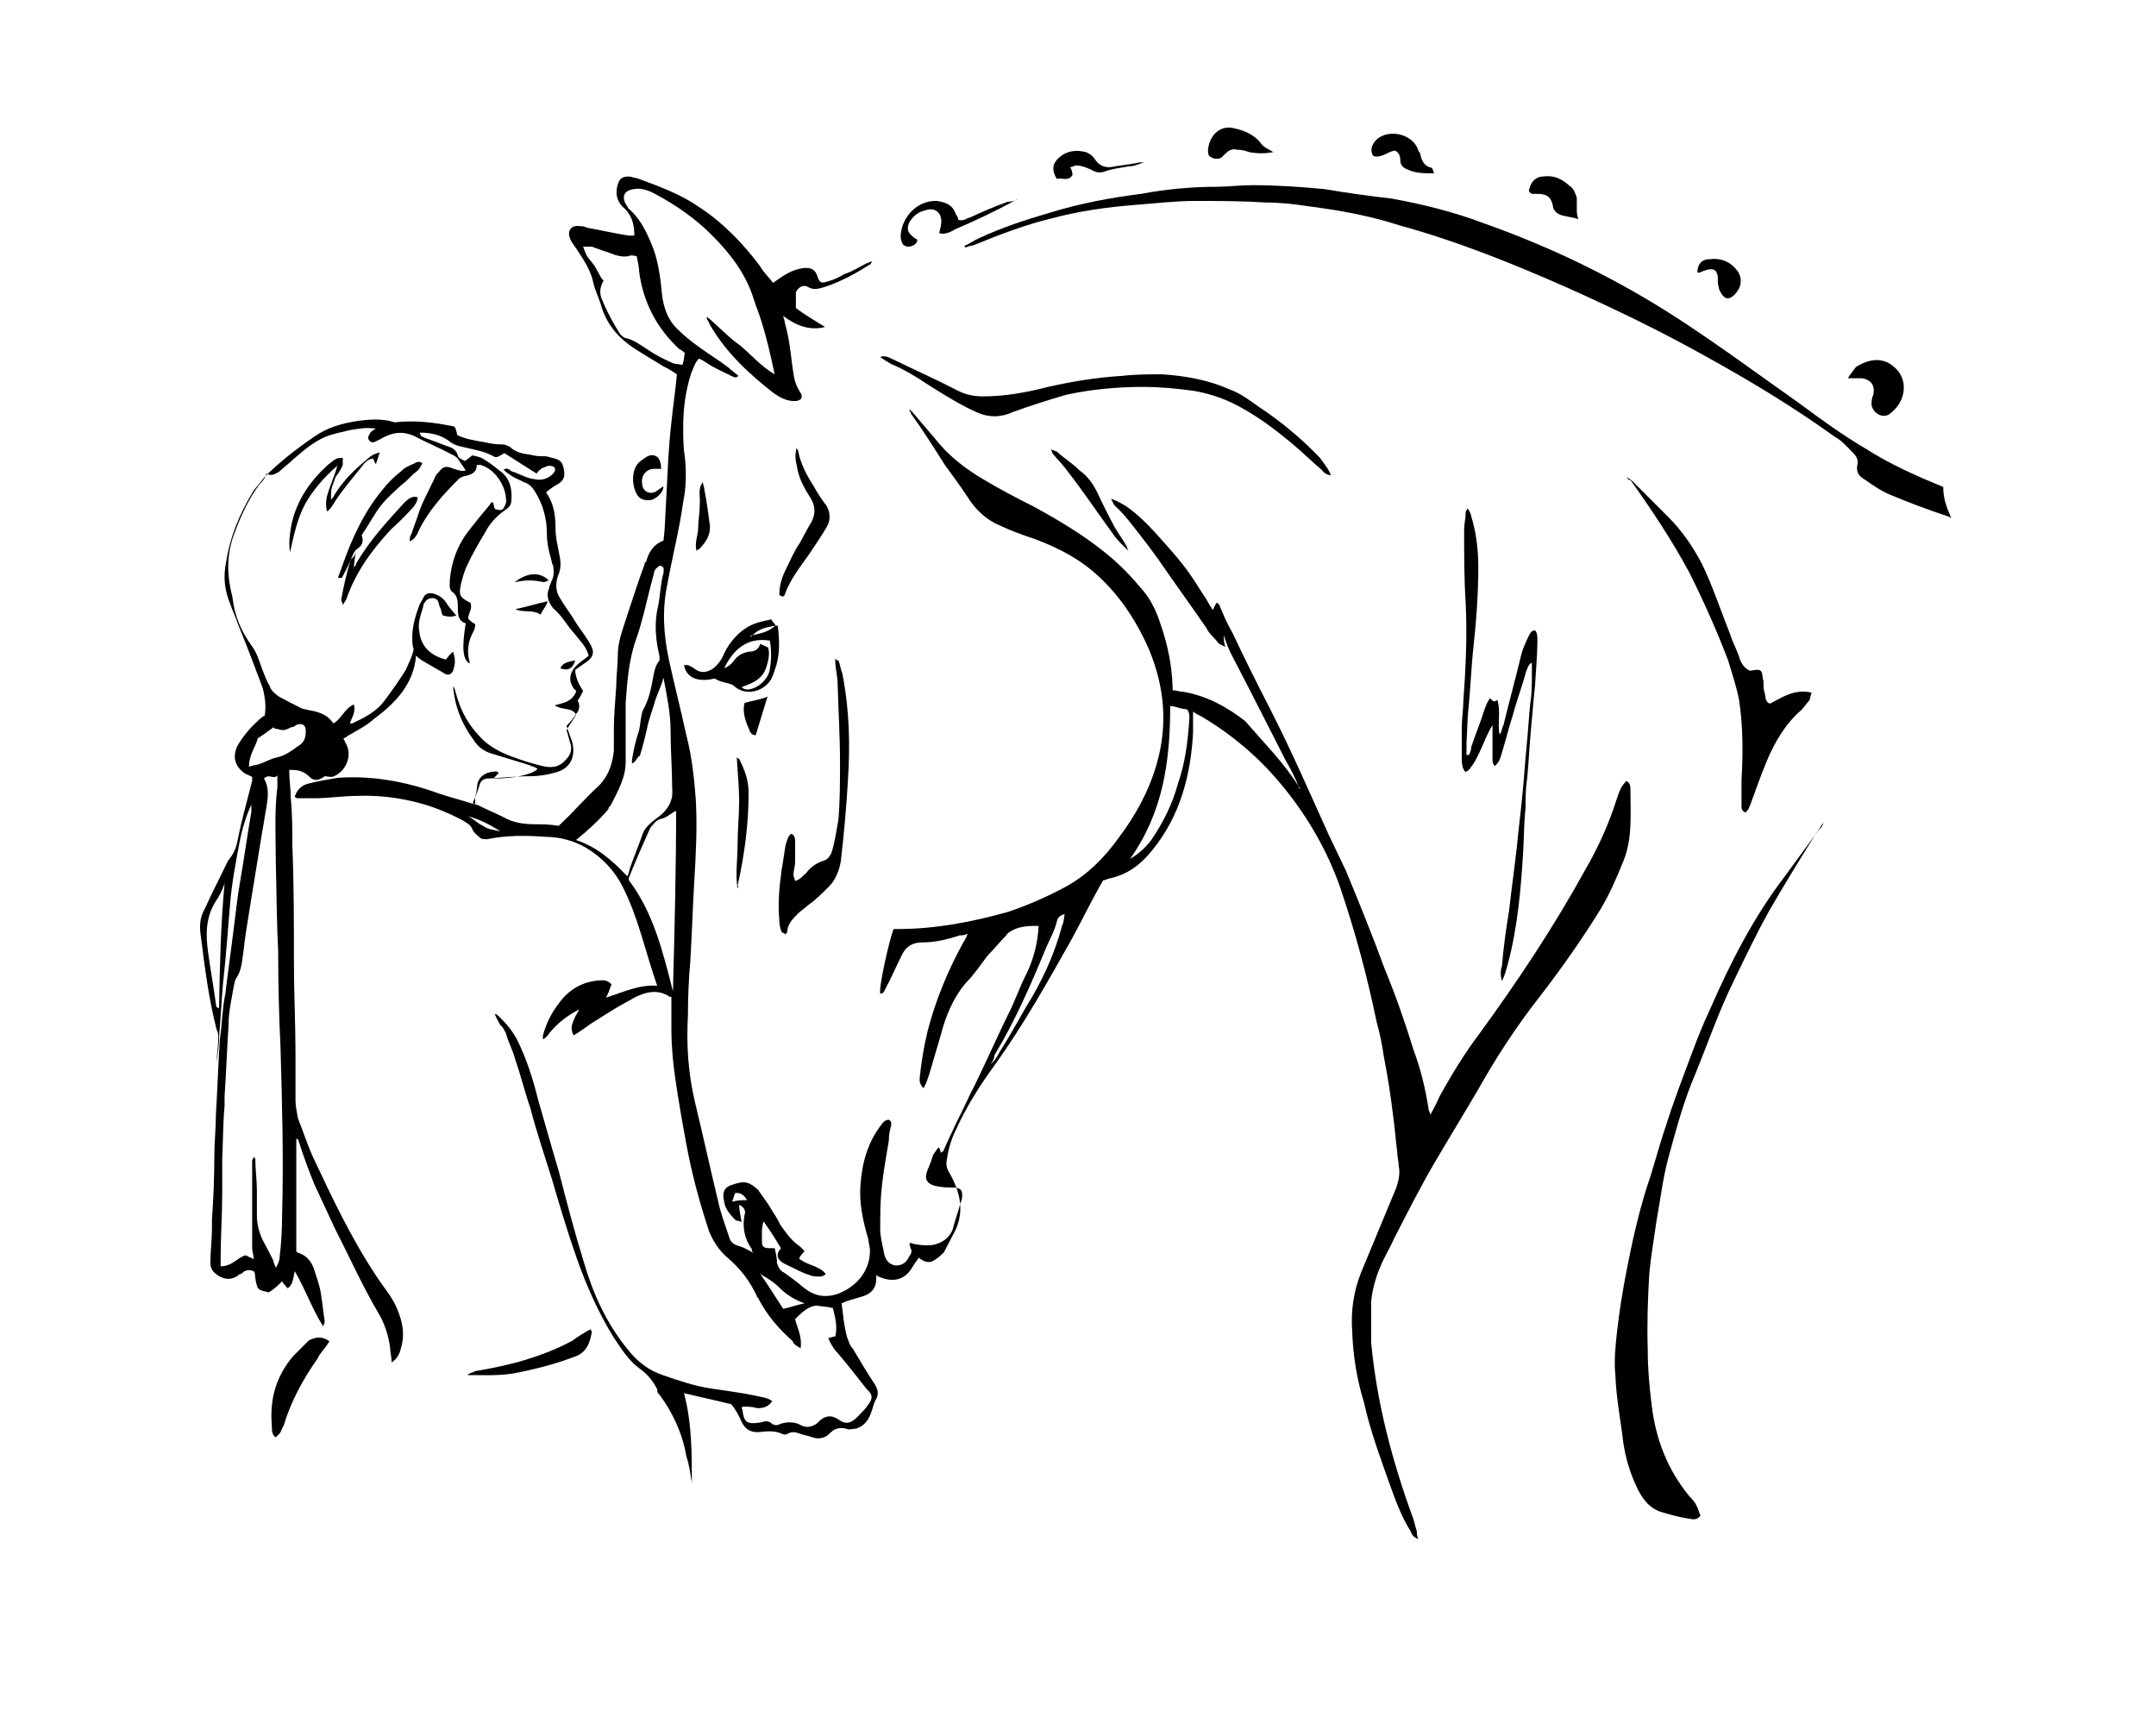 <?xml version="1.0" encoding="utf-8"?>
<!-- Generator: Adobe Illustrator 27.2.0, SVG Export Plug-In . SVG Version: 6.00 Build 0)  -->
<svg version="1.1" id="uuid-28834067-d0ba-4477-90c3-5614f2d3b492"
	 xmlns="http://www.w3.org/2000/svg" xmlns:xlink="http://www.w3.org/1999/xlink" x="0px" y="0px" viewBox="0 0 273.6 220.3"
	 style="enable-background:new 0 0 273.6 220.3;" xml:space="preserve">
<path d="M164.8,99.8c-0.5-1.2-1-2.2-1.7-3.4c-2.2-4.3-4.4-8.7-6.6-12.9c-0.5-0.9-0.9-1.9-1.2-2.9c0,0.5,0,0.9,0.2,1.5
	c-0.3-0.2-0.7-0.3-0.9-0.5c-0.5-0.7-1.2-1.2-1.5-1.9c-2-2.9-4.1-5.8-6.1-8.7c-1-1.4-2-2.7-3.1-4.1c-0.7-0.9-1.5-1.9-2.4-2.7
	c-0.2-0.2-0.2-0.3-0.5-0.9c0.9,0.3,1.5,0.7,2,1c1.4,1,2.6,2.2,3.7,3.4c1.5,1.7,3.1,3.4,4.4,5.3c0.7,1,1.2,1.9,1.9,2.9
	c0.3,0.5,0.5,0.9,0.9,1.5c0.2-0.3,0.3-0.7,0.5-0.9c0.2,0,0.2,0.2,0.3,0.2c0.5,1.2,1,2.4,1.7,3.6c1.5,3.2,3.2,6.6,4.9,9.9
	c2.6,5.1,4.9,10.4,7.3,15.7c0.7,1.5,1.5,3.1,2.2,4.6c1.7,4.1,3.4,8.3,4.9,12.4c1.4,3.4,2.6,6.8,3.7,10.4c0.9,2.4,1.5,4.9,1.9,7.5
	c0,0.2,0.2,0.3,0.2,0.7c0.5-0.9,0.9-1.7,1.2-2.4c1.5-2.7,3.2-5.5,5.1-8c4.8-6.6,9.4-13.5,13.3-20.6c1.7-2.9,3.1-6,4.1-9.2
	c0.3-0.9,0.5-1.5,1.2-2.2c0.5,0.3,0.5,0.7,0.5,1c0,3.1,0.3,6.3-0.9,9.2c-0.9,2.2-1.7,4.1-2.9,6.1c-2.4,3.9-5.1,7.7-7.8,11.2
	c-2.9,3.7-5.5,7.7-7.8,11.8c-1.7,2.9-3.6,6-5.3,8.9c-1.9,3.2-3.6,6.6-5.3,9.9c-0.3,0.7-0.7,1.4-1,2c-1,1.9-1.7,3.9-1.9,6v5.1
	c0.7,7.7,2.7,15.2,5.3,22.3c0.2,0.5,0.3,1.2,0.5,1.7c0,0.3,0,0.7,0.2,1c-0.7-0.2-0.9-0.7-1-1c-1.2-1.9-1.9-3.9-2.7-6.1
	c-1.2-3.4-2.4-6.6-3.2-10.2c-0.9-2.9-1.4-6-1.5-9c-0.2-2.7,0.2-5.3,1.2-7.7c1.5-3.6,2.9-7,4.4-10.6c0.3-0.9,0.5-1.9,0.3-2.7
	c0-0.7-0.2-1.2-0.2-1.9c-0.2-1.5-0.3-3.1-0.5-4.4c-0.3-2.6-0.7-5.1-1.2-7.7c-0.2-1.4-0.5-2.9-0.9-4.3c-1.2-5.8-2.7-11.4-4.6-17
	c-1.7-4.9-4.4-9.5-7.8-13.5c-2.7-3.2-6-6-9.7-8.2c-0.3-0.2-0.7-0.3-1.2-0.7v2.7c-0.3,5.5-1.7,10.6-5.1,14.8
	c-1.5,1.9-3.2,3.2-5.6,3.7c-0.2,0-0.3,0.2-0.7,0.2c-1.4,2.4-2.6,4.9-3.9,7.3c-3.1,5.5-6.1,10.9-9.9,16.2c-1.9,2.6-3.6,5.3-4.9,8.2
	c-0.7,1.4-1,2.7-1.2,4.1c0,0.3,0,0.7,0.3,1.2c1.4,2.4,2,4.8,0.9,7.3c-0.5,1-1,1.9-1.5,2.9c-0.3,0.3-0.7,0.7-1.2,1
	c-0.7,0.5-1.4,0.2-2-0.3c-0.2,0.3-0.5,0.7-0.7,1c-1,1.9-2.6,2.2-4.4,1.4c-0.2,0-0.2-0.2-0.3-0.2v0.5c0,1.2-0.7,1.9-1.7,2.2
	c-0.9,0.3-1.9,0.5-2.7,0.9c0.2,1.5,0.3,2.9,0.7,4.3c0.2,0.5,0.3,1,0.7,1.4c0.9,1.5,1.7,2.9,2.7,4.4c0.5,0.7,0.7,1.4,0.2,2.2
	c-0.2,0.3-0.3,0.9-0.5,1.4c-0.3,1-0.9,1.9-2,2.2c-0.3,0-0.9,0.2-1.2,0c-0.9-0.2-1.5,0-2,0.5c-0.2,0.2-0.3,0.2-0.3,0.3
	c-0.7,0.5-1.4,0.5-2,0.3c-0.5-0.2-1.2-0.3-1.7-0.5c-0.5-0.2-0.9-0.2-1.4,0c-0.2,0.2-0.5,0.2-0.9,0c-0.7-0.3-1.5-0.3-2.4-0.2
	c-1.4,0.2-2.2-0.3-2.7-1.5c-0.3-0.7-0.7-1.4-1.2-2c-2-0.5-3.9-0.9-6-1.4c1,3.7,1,7.7,1,11.4c-0.2-1.2-0.3-2.2-0.7-3.4
	c-0.5-2.9-1.7-5.5-3.4-7.8c-0.2-0.2-0.3-0.3-0.3-0.7c-0.5-1-1.2-1.9-2.2-2.6c-1.4-1-2.4-2.6-3.4-4.1c-1.9-3.1-3.4-6.5-4.6-9.9
	c-1.2-3.4-2.2-6.8-3.2-10.2c-0.9-2.9-1.9-5.8-2.7-8.9c-0.7-2-1.2-4.1-1.9-6.1c-0.3-1.2-0.9-2.2-1.2-3.4c-0.2-0.3-0.3-0.7-0.7-1
	c-0.3-0.5-0.5-0.9-0.7-1.4H63c1,0.9,1.9,1.9,2.6,3.2c1.2,2.4,2,4.9,2.7,7.7c0.9,3.1,1.7,6,2.6,9c1,3.9,2,7.7,3.2,11.6
	c1.2,4.1,2.9,7.8,5.6,11.1c1.2,1.5,2.6,2.6,4.4,3.2c2,0.7,4.1,1.4,6.1,1.7c1.9,0.3,3.7,0.5,5.6,0.9c0.7,0.2,1.5,0.2,2.2,0.7
	c-0.5,0.7-1,0.9-1.9,0.9c-0.7-0.2-1.2-0.2-1.9-0.2c0,0.2-0.2,0.3,0,0.3c0.2,1.7,0.5,2,2.4,1.7c0.5-0.2,1-0.2,1.4,0.2
	c0.3,0.2,0.7,0.2,1,0c0.9-0.3,1.9-0.3,2.7,0.2c0.7,0.3,1.2,0.2,1.9-0.2l0.2-0.2c0.9-0.9,1.7-1,2.7-0.3c1,0.7,1.7,0.3,2.6-0.7
	c0.3-0.3,0.7-0.7,0.9-1c0.7-0.9,0.9-1.4,0-2.2c-1.2-1.5-2.4-3.1-3.7-4.6c-0.5-0.5-0.9-1.2-1.2-1.9c0.3,0,0.5-0.2,0.9-0.2
	c0.3-1.2,0-2.4-0.3-3.6c-0.7-0.2-1.4-0.2-2-0.3c-0.2,0-0.5,0-0.9,0.2c-0.7,0.3-1.4,1-1.9,1.5c0.3,1.2,0.9,2.2,0.7,3.7
	c-0.5-0.3-0.9-0.5-1-0.9c-1.7-1.5-3.2-3.2-4.3-5.3c0-0.2-0.2-0.2-0.2-0.3c-0.9-2-2.2-3.7-3.9-5.1c-1-0.9-1.7-2-2.2-3.2
	c-1.2-3.6-2.2-7.3-2.9-11.1c-0.5-2.7-1-5.5-1.4-8.3c-0.3-2-0.5-4.3-0.5-6.3v-4.1c-0.2,0-0.3,0-0.5-0.2c-1.7-0.9-3.4-0.2-4.9,0.7
	c-1.7,0.9-3.2,1.9-4.8,2.9c-0.7,0.5-1.4,1-2.2,1.5c-0.5-0.9-0.2-1.5,0.2-2.4c0.2-0.3,0.3-0.5,0.5-0.9l0,0c-1.4,0.7-2.7,1.7-3.7,2.9
	c-0.2,0.3-0.5,0.7-0.9,0.9v-0.5c0.5-1.9,1.4-3.4,2.6-4.8c1.4-1.5,3.1-2.2,5.1-2.2c0.3,0,0.7,0.2,1,0.5c-0.2,0.5-0.3,1-0.7,1.7
	c2.2-0.7,4.3-1.7,6.5-1.5c-1.5-4.3-2.4-8.7-4.4-12.6c-1-2-2.6-3.7-4.6-4.9c-1.5-0.9-3.4-1.4-5.1-1.4c-2.6-0.2-5.1-0.2-7.5,0.3
	c-0.3,0-0.7,0-0.9-0.2c-0.3-0.3-0.9-0.7-1-1.2c-0.3-0.5-0.7-0.7-1.2-1c-1.7-0.9-3.6-1.7-5.5-2.2c-2.6-0.7-5.3-1-7.8-0.9
	c-1.9,0-3.7,0.3-5.5,0.3h-2c-0.2,0-0.3,0-0.5-0.2c0.3-0.9,0.9-1.5,1.9-1.7c1.2-0.3,2.4-0.5,3.6-0.7c4.4-0.3,8.7,0.5,12.8,2
	c1.5,0.5,3.1,0.9,4.6,1.4v-1c0.2-0.5,0.2-1.2,0.3-1.7c0.3-1,1.2-1.5,2.4-1.5c0.2,0,0.2,0.2,0.3,0.2c-0.2,0.2-0.5,0.5-0.7,0.7
	c2.6,0,4.9-0.5,5.6-1.2c-0.2-0.3-0.7-0.3-1-0.5c-1.7-0.5-3.2-1-4.9-1.5c-1-0.3-1.7-0.9-2.2-1.7c-1.5-2-2.4-4.3-2.6-6.8
	c0.2,0.2,0.2,0.3,0.3,0.7c0.7,2.6,1.7,4.3,3.4,6c1,1,2.4,1.7,3.7,2.2c1.4,0.5,2.6,0.9,3.9,1.2c1.2,0.3,2.2,0.2,3.1-0.9
	c0.5-0.5,0.7-1.2,0.5-1.9c-0.2-0.5-0.3-1.2-0.5-1.7c0.3-0.7,0.9-1.4,1.2-2c-0.5-1-1.7-0.5-2.7-1.2c1.2-0.3,2.2-0.5,2.7-1.7
	c0-0.2,0-0.2-0.2-0.3c-0.9-1.2-0.7-2.4,0.9-3.6c0.3-0.2,0.7-0.5,0.9-0.7c-0.3-1.2-1.2-2-1.9-2.9c-0.9-1-1.5-2.2-2.6-3.1
	c-0.7-0.9-0.9-1.7-0.5-2.6c0-0.3,0.2-0.5,0.3-0.9c0.3-0.5,0.3-1.2,0.2-1.9c-0.2-0.3-0.2-0.7-0.3-1c-0.3-1-0.5-2-0.5-3.1
	c0-1.9-0.5-3.7-1.5-5.3c-0.3-0.5-0.7-1-1.4-1.2c-0.5-0.3-1.2-0.5-1.7-0.9c-0.3-0.2-0.5-0.3-0.9-0.7c0.5-0.3,0.7,0,1,0.2
	c1,0.3,1.9,0.9,2.9,1c0.9,0.2,1.7,0,2.4-0.7c0.2-0.2,0.3-0.5,0.2-0.7c0-0.2-0.5-0.3-0.7-0.3c-0.3,0-0.5,0.2-0.9,0.3
	c-0.2,0.2-0.5,0.3-0.7,0.7c-1.4-0.9-2.7-1.7-4.1-2.6c-0.3,0.2-0.5,0.3-0.9,0.5h-0.3c-1.2-0.7-2.4-0.9-3.7-1.2
	c-0.9-0.2-1.5-0.3-2.2-0.9c-1-0.7-2.2-1-3.6-1c0,0.5,0.3,0.5,0.7,0.7c0.9,0.3,1.9,0.7,2.7,1c0.7,0.2,1.2,0.5,1.4,1.2
	c0,0.3,0.5,0.5,0.9,0.7c0.3-0.2,0.7-0.5,0.9-0.7c0.3,0,0.9,0.2,1.2,0.3c0.9,0.5,1.5,1,2.4,1.7c1.2,0.9,1.5,2.2,1.4,3.6
	c0,0.7-0.3,1-0.9,1.4c-1,0.7-1.9,1.7-2.4,2.7c-0.9,1.5-1.7,2.9-2.4,4.4c-0.3,0.7-0.5,1.4-0.7,2.2c-0.3,1.4-0.2,1.7,1.2,2.4
	c0.3,0.7-0.3,1.4-0.3,2c0.2,0.2,0.5,0.5,0.9,0.7c0,0.2,0,0.5-0.2,0.9c-0.7,1.2-0.9,2.6-0.5,3.9v0.2c-0.9-0.5-1-2-0.5-5.1
	c-1-0.3-1-1.2-1-2c0-0.7,0-1.5-0.7-2c-0.5-0.3-0.3-1.2-0.3-1.7c0.2-2,0.9-4.1,2.2-5.8c0.9-1.2,1.9-2.4,2.9-3.6
	c0-0.2,0.2-0.2,0.3-0.3c0.2,0.3,0.2,0.7,0.3,0.9c0.7,0.2,1,0.2,1.2-0.3c0.2-0.3,0.3-0.7,0.2-1c0-1.4-1.2-3.7-3.2-4.3h-0.5
	c0,1-0.7,1.2-1.4,1.4c-0.3,0-0.9,0.3-1,0.5c-1.9,1.9-3.7,3.9-4.9,6.3c-0.2,0.5-0.5,1.2-1.2,1.5c0-0.3,0-0.7,0.2-0.9
	c0.3-1,0.7-1.9,1-2.9c0.5-1.4,1.2-2.6,1.7-3.7c0.2-0.3,0.3-0.9,0.7-1.2c0.7-0.9,1-0.9,2-0.5c1,0.3,1,0.3,1.5,0.2
	c-0.3-0.5-0.7-1-1-1.5c-0.2-0.2-0.3-0.3-0.7-0.5c-1.7-0.9-3.2-1.5-4.9-2.4c-1.2-0.5-2.2-0.5-3.4,0c-0.5,0.2-0.9,0.5-1.4,0.7
	c-0.3,0.2-0.7,0.2-0.9-0.2c-0.2-0.3,0-0.5,0.2-0.9c0.2-0.2,0.3-0.3,0.7-0.5c-1.2-0.2-2.2,0-3.4,0.2c-0.7,0.2-1.4,0.3-2,0.5
	c-2,0.5-3.6,1.9-5.1,3.2c-0.5,0.5-1.2,1-1.7,1.5c-0.5,0.3-1,0.7-1.7,0.3c-0.2,0.7-0.5,1-0.9,1.4c-1.4,1.9-2.4,4.1-3.2,6.3
	c-1,2.7-0.9,5.3-0.2,8c0.3,2.6,1.2,4.4,2.4,6.1c0.7,0.9,1,2,1.4,3.1c0.3,0.7,0.5,1.4,0.9,2c0.2,0.7,0.7,1,1.2,1.4
	c0.9,0.5,1.9,1,2.7,1.4c0.3,0.2,0.7,0.2,1,0.3c1.2,0.2,2.4,0.5,3.2,1.7c1-0.5,1.4-1.9,2.6-2.4c0.3,1-0.3,1.7-0.5,2.4h0.3
	c1.5-0.7,3.1-1.5,4.1-2.9c0.9-1.2,1.9-2.6,2.7-3.9c0.3-0.7,0.7-1.5,0.9-2.2c0-0.2,0.2-0.3,0-0.7c-0.3-2,0.2-3.7,0.9-5.5
	c0.2-0.3,0.3-0.5,0.5-0.9c0.3-0.5,0.9-0.5,1.4-0.3c0.7,0.2,1.2,0.7,1.5,1.2c0.3,0.5,0.7,0.9,1.2,1.5c-0.5,0.2-1,0.2-1.7,0
	c-0.2-0.3-0.2-0.7-0.3-0.9c-0.2-0.3-0.2-0.7-0.3-0.9c-0.3-0.5-0.9-0.5-1.4-0.2c-0.2,0.2-0.5,0.5-0.5,0.9c-0.3,1-0.7,2-0.5,3.1
	c0.2,1.9,1.4,3.1,3.4,3.6c0.2-0.3,0.5-0.7,0.9-1c0.3,0.9,0.3,1.5,0,2.4c-0.2,0.5-0.7,0.7-1.2,0.3c-0.9-0.5-1.7-1-2.6-1.5
	c-0.3-0.2-0.5-0.3-0.9-0.7c-0.3,3.6-2.6,6-5.3,8c-1,0.9-2.2,1.5-3.4,2.2c-0.2,0.2-0.3,0.2-0.5,0.3c0,0.2,0.2,0.3,0.2,0.5
	c1,1.5,0.2,3.6-1.4,4.3c-0.3,0.2-0.9,0-1.2,0c-0.2,0.2-0.3,0.2-0.5,0.3c-0.5,0.3-1,0.2-1.4-0.2c-0.9-0.9-1.7-0.9-2.6-0.9
	c0,1.2,0.2,2.4,0.2,3.6c0.2,2,0.2,4.1,0.2,6c0.2,4.9,0.2,9.9,0.2,14.8c0,3.9,0.2,7.8,0.2,11.8v5.8c0,0.7,0.2,1.5,0.3,2.2
	c0.7,1.7,1.2,3.4,2,5.1c2.4,5.1,4.8,10.2,8,15c0.9,1.4,2,2.6,2.6,4.1c0.7,1.7,1,3.2,0.5,4.9c-0.2,0.9-0.5,1.4-1.2,1.9
	c0-0.7-0.2-1.4-0.2-1.9c-0.2-1.5-0.7-3.1-1.5-4.4c-2-3.4-3.7-7.2-5.5-10.7c-0.9-1.9-1.7-3.7-2.6-5.6c-0.7-1.7-1.4-3.6-2-5.5
	c0-0.2-0.2-0.3-0.3-0.3v14.3c0,0,0.2,0.2,0.3,0.2c0.9,0.3,1.5,0.9,1.9,1.9c0.3,1,0.7,2,0.9,3.1c0.2,1.2,0.3,2.4,0.5,3.6
	c0,0.2,0,0.3-0.2,0.7c-1.4-2.2-2.2-4.6-3.6-7c-0.2,0.9-0.2,1.7-0.9,2.2c-0.2-0.3-0.5-0.5-0.7-0.9c-0.5,0.5-1,1-1.7,1.4
	c-0.7-0.2-1.4-0.2-1.5-0.9c-0.2-0.5-0.2-1.2-0.3-1.7c-0.5-0.3-0.9-0.3-1.4,0c-0.2,0.2-0.3,0.3-0.5,0.3c-1,0.9-2.2,0.7-3.2-0.2
	c-0.3-0.3-0.5-0.7-0.5-1.2c0-1.5,0.2-3.1,0.2-4.4v-1.2c0.2-2.7,0.3-5.5,0.3-8c0-1.7,0.2-3.6,0.2-5.3c0.2-3.2,0.3-6.5,0.5-9.5
	c0.3-2,0.3-3.9,0.7-5.8c0.3-2.6,0.7-5.3,1-7.8c0.3-2.2,0.5-4.4,0.9-6.6c0.5-2.9,0.9-5.8,1.4-8.7v-0.9c-0.7,1.5-1.2,3.2-1.5,4.8
	c-0.5,2.6-1,5.3-1.2,7.8c-0.3,3.4-0.5,6.6-0.9,10.1c-0.2,2.2-0.3,4.6-0.5,6.8c0,1.2-0.2,2.2-0.3,3.2c0-1,0.2-2,0.2-3.1
	c0-0.3,0-0.7-0.2-1c-1-3.9-1.5-7.8-2-11.8c-0.2-1.2-0.2-2.4,0.5-3.6c0.9-2,1.9-3.9,2.9-6c0.7-0.9,1-1.5,1.2-2.4
	c0.5-2.6,1.2-5.1,1.9-7.8v-0.5c-0.3-0.2-0.7-0.3-1-0.5c-1.2-0.9-1.5-2-0.9-3.4c0.7-1.2,1.5-2.2,2.6-3.2c0.2-0.2,0.5-0.5,0.9-0.7
	c0.2-1.2,0-2.6-0.3-3.6c-1-2.7-2-5.3-3.1-8c-0.3-0.9-0.7-1.7-1-2.6c-0.7-1.7-0.9-3.4-0.5-5.3c0.5-3.2,1.7-6.1,3.4-8.9
	c0.3-0.5,1-1.2,1.5-1.9c1.9-1.9,4.1-3.6,6.3-5.1c1.7-1.2,3.6-1.7,5.6-2c1.5-0.2,3.1-0.3,4.6,0.2H50c2.6-0.3,5.1,0,7.5,0.5
	c0.2,0,0.2,0.2,0.3,0.2c0,0.2,0.2,0.5,0.2,0.9c1,0.5,2.2,0.7,3.4,0.9c0.9,0.2,1.5,0.3,2.4,0.3c0.3,0,0.7,0.2,0.9,0.3
	c0.7,0.7,1.7,0.9,2.6,1c0.7,0.2,1.2,0.2,1.9,0.2c0.3,0,0.7,0.2,0.9,0.2c0.7,0.2,1.2,0.3,1.4,1.2c0.2,0.9,0.2,1.5-0.5,2
	c-0.5,0.3-1.2,0.7-1.7,1.2c1,1.4,1.2,2.9,1.2,4.6c0,1.2,0.3,2.2,0.5,3.4c0.2,0.9,0.2,1.7-0.2,2.6c-0.3,0.9-0.3,1.9,0.2,2.7
	c0.7,1.2,1.5,2.2,2.2,3.4c0.5,0.7,1,1.4,1.5,2.2c0.9,1.4,0.7,2-0.7,2.9c-0.3,0.2-0.7,0.5-1,0.7c0,1,0.5,1.9,1,2.7
	c-0.2,0.3-0.3,0.7-0.7,1.2c0.3,0.5,0.3,1.2-0.2,1.7c-0.3,0.5-0.7,1-1.2,1.5c0.2,0.7,0.5,1.4,0.7,2c0.5,1.9-0.2,3.4-2,3.9
	c-1,0.3-2.2,0.5-3.2,0.5c-1.9,0-3.6,0.2-5.5,0.3c-0.5,0-0.9,0.3-1,0.7c-0.3,0.9-0.5,1.5-0.9,2.4c0.2,0.2,0.5,0.2,0.7,0.3
	c1,0.5,2.2,1,3.2,1.5c1.2,0.7,2.6,0.9,3.9,0.9c1,0,1.9,0,3.1,0.2c0.7-0.7,1.5-1.4,2.2-2.2c1-1,1.9-2,2.9-2.9
	c1.2-1.2,1.7-2.7,1.9-4.4v-2.9c0-1.7,0.2-3.6,0.3-5.3c0-1.4,0.2-2.6,0.2-3.9c0-1.2,0.3-2.4,0.7-3.6c0.9-2.7,1.7-5.3,2.7-8
	c0-0.2,0-0.2,0.2-0.3c0.3-1.2,0.9-2.2,2.2-2.7c0.2-1.5,0.2-2.9,0.3-4.4c0.2-3.6,0.3-7.2,0.7-10.6c0.2-2,0.5-3.9,0.7-6.1
	c-0.5-0.3-1-0.7-1.7-1c-1.4-0.9-2.9-1.7-4.3-2.7c-1.9-1.4-3.1-3.1-3.7-5.3c-0.3-0.9-0.7-1.7-0.9-2.6c-0.3-1.5-1.2-2.9-2-4.1
	c-0.3-0.5-0.7-0.9-0.9-1.4c-0.5-1,0-1.9,1.2-1.7c0.3,0,0.5,0,0.9,0.2c1.7,0.3,3.4,0.7,5.3,1h0.7c0-1.2-0.2-2.4-1.2-3.4
	c-0.9-0.7-1.2-1.7-1-2.7c0.2-1,0.5-1.4,1.5-1.4c0.3,0,0.7,0.2,1,0.2c2.7,1,5.5,2,7.8,3.6c3.1,2,5.6,4.6,7.8,7.5
	c0.5,0.9,1.2,1.5,1.7,2.2c0.7-0.5,1.4-1,2.2-1.4c0.7-0.3,1.4-0.5,2-0.5c0.7,0,1.2,0.3,1.4,1c0.3,0.9,0.5,1,1.4,0.7
	c0.7-0.2,1.4-0.5,2-0.9c1-0.3,1.9-0.9,2.9-1.4c0.2,0,0.3-0.2,0.7-0.2c-0.2,0.2-0.2,0.3-0.2,0.3c-1.9,1.2-3.7,2.2-5.8,2.9
	c-0.7,0.2-1.4,0.5-2.2,0c-0.5-0.3-1.2,0-1.5,0.7c0,1,0,1.5,0,2c1.2,0.9,2.6,1.7,3.7,2.4c-2,0.5-3.7-0.2-5.3-1.4
	c0,0.3,0.2,0.5,0.2,0.9c0.5,1.7,0.7,3.4,0.9,5.1c0.2,1.2,0.2,2.4,1,3.6c0.5,0.7,0.2,1.2-0.7,1.2c-1,0-1.9-0.5-2.6-1
	c-3.1-2.4-6-5.1-8-8.5c-0.2-0.3-0.3-0.7-0.5-0.9v-0.3c1.5,1.2,2.7,2.6,4.3,3.7c1.4,1.2,2.6,2.6,4.3,3.6c-0.5-2.4-1-4.6-1.7-6.8
	c-0.3-1-0.7-1.9-1-2.9c-1-3.1-2.9-5.6-5.3-8c-2-2-4.4-3.7-7-5.1c-0.9-0.5-1.9-0.9-2.9-0.7c-1.2,0.2-1.5,0.9-1,1.9
	c0.2,0.2,0.2,0.3,0.3,0.5c1.4,1.2,2.2,2.7,2.9,4.4c0.9,2,1.2,4.3,1.4,6.5c0.2,1.7,0.7,3.2,1.9,4.4c0.9,0.9,1.9,1.7,2.9,2.4
	c1.2,0.9,2.6,1.7,3.7,2.6c0.3,0.3,0.9,0.7,1.2,1c-0.3,0.3-0.5,0.2-0.9,0c-1-0.5-2.2-1-3.2-1.7c-0.3-0.2-0.5-0.3-0.9-0.5
	c-0.5,0.5-0.7,1.2-1,1.9c-0.7,2.2-1,4.4-1,6.8c0,1.2,0,2.6,0.2,3.7c0.2,1.9,0.2,3.9-0.2,5.8c-0.5,3.6-1.4,7-2,10.4
	c-0.7,3.2-0.5,6.5,0.2,9.7c0.7,3.2,1.5,6.3,2.2,9.5c0.7,2.7,1,5.5,1.2,8.2c0.2,3.6,0,7-0.2,10.4s-0.3,6.8-0.5,10.1
	c-0.2,2.2-0.3,4.6-0.3,6.8c-0.2,3.7,0,7.3,0.9,11.1c1,4.1,1.9,8.3,2.9,12.4c0.3,1.5,0.9,3.1,1.4,4.6c0.2,0.7,0.5,1,1.2,1.2
	c0.7,0.2,1.2,0.5,1.9,0.9c-0.2-0.2-0.2-0.3-0.2-0.5c-1-1.4-1.2-2.9-0.9-4.4c0.2-0.5-0.2-1-0.7-1.2c0,0.7,0.2,1.4,0.3,2.2
	c-0.3-0.2-0.5-0.2-0.7-0.2c-0.7-0.7-1.4-1.5-1.5-2.4c-0.3-1.2,0-1.9,1.2-2.2c1.4-0.5,2-0.3,3.1,0.7c0.5,0.7,1,1.4,1.4,2
	c0.5,0.9,1,1.5,1.4,2.4c0.7,1,1.4,2,2.4,2.7c0.3,0.2,0.5,0.5,0.7,0.7c-0.3,0.3-0.5,0.5-0.7,0.9c1,0.9,2.6,0.9,3.4,2
	c-0.3,0.2-0.5,0.3-0.7,0.3c-0.5,0-1,0-1.4-0.2c-1-0.3-2-0.9-3.1-1.4c-1-0.5-1.2-1.2-0.5-2c-0.7-1.2-1.5-2.4-2.2-3.4
	c-0.3,0.9-0.2,1.7-0.2,2.7c0,0.5,0.3,0.7,0.9,0.7h0.7c0.2,0.7,0.3,1.4,0.3,1.9c0.2,0.5,0.3,0.9,0.9,1.2c0.7,0.5,1.4,1,2,1.5
	c0.3,0.3,0.9,0.7,1.2,0.9c1.2,0.7,2.4,0.7,3.6,0.3c2.4-0.9,4.1-2.9,4.1-5.5c0-0.5-0.2-1-0.2-1.4c-0.7-2.4-1.2-4.6-1-7
	c0.2-2.7,0.9-5.3,2.6-7.5c0.2-0.3,0.5-0.7,1-0.7c0.3,0.2,0.3,0.3,0.3,0.7c-0.2,0.7-0.3,1.2-0.3,1.9c-0.3,1.9-0.7,3.9-0.9,6
	c-0.2,1.7-0.2,3.6-0.2,5.3c0,1,0.3,2,0.5,3.1c0.2,0.9,0.7,1.4,1.5,1.5c0.9,0,1.4-0.5,1.7-1.2c0.2-0.2,0.2-0.3,0.3-0.7
	c-0.2-0.3-0.2-0.5-0.3-0.9c0.2,0,0.3-0.2,0.3,0c0.9,0.2,1.7,0.3,2.6,0.2c1.2-0.2,2.2-0.9,2.6-2c0.3-1.2,0.7-2.2,1-3.4
	c0.2-0.3,0.2-0.7,0.2-0.9c0-0.7-0.2-0.9-1-1c-0.9,0-1.5,0-2.4-0.2c-1.2-0.3-1.4-1-1-2c0.3-0.7,0.5-1.2,0.7-1.9
	c0.2-0.3,0.3-0.5,0.7-1c0.2,0.2,0.2,0.3,0.3,0.7c0.2-0.2,0.3-0.2,0.3-0.2c0.5-1.2,1.2-2.6,1.7-3.7c0.9-1.7,1.5-3.2,2.4-4.9
	c1.4-2.9,2.7-5.8,4.1-8.7c0.9-1.7,1.5-3.6,2.4-5.3c0.9-1.9,1.4-3.9,1.5-6c-1,0-2.2,0-3.2,0.5c-0.3,0.2-0.7,0.3-0.9,0.7
	c-0.9,0.9-1.5,1.7-2.4,2.6c-0.9,1.2-1.7,2.4-2.7,3.4c-1.7,2-2.6,4.3-3.2,6.6c-0.5,1.7-1,3.4-1.5,5.1c-0.2,0.5-0.3,1-0.7,1.7
	c-0.5-0.5-0.5-0.9-0.5-1.2c0.2-2,0.5-3.9,1-6c1-3.9,2.6-7.8,4.6-11.4c0.2-0.3,0.3-0.5,0.5-1c-0.5,0.2-0.7,0.2-1,0.2
	c-1.5,0.5-3.1,0.9-4.8,0.9c-1.4,0-2.2,0.7-2.7,1.9c-0.7,1.4-1.2,2.6-1.9,3.9c-0.2,0.3-0.2,0.7-0.7,0.7c-0.2-0.9,1.2-7,1.7-8.2h0.5
	c4.8,0,9.5-0.9,14.1-2.2c2.6-0.9,4.9-1.9,7.3-3.2c2.7-1.5,4.8-3.6,6.6-6.1c2.2-2.9,3.9-6,4.9-9.5c1.4-4.9,1-9.7-1-14.5
	c-1.4-3.2-3.2-6.1-5.8-8.7c-2.6-2.6-5.5-4.1-8.7-5.3c-1.5-0.5-2.9-1-4.4-1.7c-1.7-0.7-3.1-2-4.1-3.6c-0.9-1.4-1.9-2.7-2.9-4.1
	c-1.4-2.2-2.7-4.3-4.3-6.5c0-0.2-0.2-0.3-0.2-0.5c0.2,0,0.2,0.2,0.3,0.2c1,1.2,1.9,2.2,2.9,3.4c1.7,2.2,3.9,3.9,6.3,5.3
	c2,1.2,4.3,2.4,6.3,3.4c3.1,1.7,6.3,3.6,9,5.8c1.9,1.5,3.4,3.1,4.9,4.9c1,1.2,1.7,2.7,2.2,4.3c0.9,2.6,1.4,5.1,1.5,7.8v0.5
	c0.5,0,0.9,0.2,1.4,0.2c2.9,0.5,5.5,1.9,7.8,3.7C160.7,94.6,163,96.9,164.8,99.8C164.7,99.5,164.8,99.7,164.8,99.8
	c0,0.2,0.2,0.3,0.2,0.3l0,0C165,100,165,100,164.8,99.8L164.8,99.8z M96.5,161.7L96.5,161.7C96.5,161.5,96.3,161.5,96.5,161.7
	C96.3,161.5,96.5,161.7,96.5,161.7c1,1.4,1.9,2.9,2.9,4.4c0.9-0.2,1.7-0.5,2.7-0.7c-1.4-0.5-2.4-1.2-3.2-2
	C98.2,162.7,97.4,162.2,96.5,161.7z M80.2,96.9L80.2,96.9v-0.5c0.2-1.2,0.5-2.6,0.9-3.7c0.2-0.9,0.2-1.9,0.5-2.6
	c0.7-1.2,1-2.6,1.2-3.7c0.2-1,0.3-1.9,0.9-2.6v-0.5c-0.5-2-0.7-4.3-0.2-6.3c0.3-1.4,0.3-2.9,0.7-4.3c0-0.3,0.2-0.9-0.5-0.9
	c-0.3,0.2-0.7,0.5-0.7,0.9c-0.2,0.7-0.3,1.2-0.5,1.9c-0.5,2-1,4.3-1.7,6.3c-1,2.7-1.2,5.5-1.4,8.3v7.5c0,2-1,3.7-1.9,5.5
	c-0.2,0.2-0.3,0.3-0.3,0.5c-1.2,1.4-2.6,2.7-4.1,3.9c2.7,0.9,4.6,2.6,6.5,4.6c0.2-0.3,0.2-0.5,0.3-0.9c0.5-1.5,1.2-3.1,1.7-4.6
	c0.3-0.7,0.9-1.2,1.5-1.7c1.4-0.9,2.4-2.2,2.2-3.9c0-2.4-0.2-4.8-0.2-7.3c0-2.4-0.5-4.6-0.9-6.8c-0.3,1.2-0.9,2.2-1.2,3.4
	c-0.3,1-0.7,2-0.9,3.1c-0.3,1.2-0.5,2.2-0.9,3.4C80.8,96.1,80.8,96.6,80.2,96.9z M33.5,98.8c0.7,1.2,0.5,2.4,0.3,3.7
	c-0.2,1-0.3,1.9-0.5,2.9c-0.5,3.1-1,6.1-1.5,9.2c-0.3,2-0.7,4.1-0.9,6.1c-0.2,1.2-0.2,2.4-0.9,3.4c-0.2,0.3-0.2,0.5-0.3,0.9
	c-0.3,1.7-0.7,3.4-0.7,5.1c-0.2,3.1-0.3,6.1-0.5,9v1.2c-0.2,2.2-0.2,4.6-0.3,6.8v4.3c0,2.7-0.2,5.6-0.2,8.3v1c1.5,0,2.2-1.2,3.2-1.4
	c0.3,0.2,0.7,0.3,1,0.5c0-0.5-0.2-1-0.2-1.4v-11.1c0-0.2,0.2-0.3,0.2-0.5c0.2,0.2,0.2,0.3,0.2,0.3c0,1.4,0.2,2.7,0.2,3.9v3.2
	c0,1,0.2,2,0.7,3.1c0.5,0.9,0.9,1.7,1.4,2.7c0,0.3,0.2,0.5,0.3,0.9c0.3-0.5,0.5-1,0.5-1.5c0.2-1.7,0.3-3.4,0.3-5.3
	c0.2-7,0-14.1-0.2-21.1c-0.2-4.1-0.3-8.3-0.3-12.4c-0.2-3.7-0.2-7.5-0.3-11.2c0-3.2-0.2-6.3,0.2-9.5v-1.5
	C34.7,99,34.2,98.1,33.5,98.8z M85.8,102.9c-0.7,0.3-1.2,0.9-1.9,1c-0.7,0.2-1,0.7-1.4,1.2c-0.9,2-1.9,4.3-2.7,6.3v0.3
	c3.1,4.1,4.3,9,5.6,14.1C85.6,118.1,85.8,110.4,85.8,102.9z M76.6,35.6c-0.5,0.9-0.5,1.5-0.3,2.2c0.7,1.7,1.5,3.2,2.4,4.6
	c0.2,0.2,0.5,0.5,0.7,0.5c1,0.2,1.9,0.9,2.7,1.4c1,0.7,2,1.2,3.1,1.7c0.3,0.2,0.9,0.2,1.4,0.3c0.2-0.5,0.2-1,0.3-1.5
	c-0.2-0.2-0.3-0.3-0.7-0.5c-2.9-2.7-4.6-6-5.1-9.9c0-0.7-0.2-1.2-0.3-1.9c-0.3,0-0.7-0.2-1,0c-1,0.2-1.9-0.2-2.7-0.5
	c-0.7-0.2-1.4-0.5-2-0.7H74c0.2,0.5,0.3,0.9,0.5,1.2c0.3,0.5,0.9,1,1.2,1.7C76.1,34.8,76.2,35.3,76.6,35.6z M148.5,89.6
	c0,7-0.9,13.5-5.1,19.4c1.2-0.7,2-1.5,2.7-2.4c1.5-2.2,2.7-4.6,3.4-7.2c0.9-2.6,1.2-5.1,1.4-7.7c0-0.5,0.2-1.2-0.3-1.7
	C149.8,90,149.2,89.6,148.5,89.6z M31.6,97.3c0.5-0.2,0.9-0.2,1.2-0.3c0.9-0.3,1.5-0.7,2.4-0.9c1-0.2,1.9-0.9,2.6-1.4
	c0.9-0.5,1-1.2,1-2c0-0.7-0.5-1-1.2-0.7c-0.2,0.2-0.5,0.3-0.7,0.3c-0.5,0.3-1,0.5-1.7,0.2c-0.2,0-0.3,0-0.5-0.2
	c-0.7,0.5-1.2,0.9-2,1.4C32.5,94.7,31.6,95.7,31.6,97.3z M28.5,112.1c-0.3,0.9-0.7,1.7-1.2,2.4c-1.2,2-1.2,4.1-0.9,6.3
	c0.3,2.2,0.7,4.4,1,6.6c0,0.2,0,0.3,0.2,0.5h0.2C27.9,122.5,28,117.4,28.5,112.1z M125.6,135.1L125.6,135.1c0.5-0.3,0.9-0.9,1.2-1.5
	c1.2-1.9,2.2-3.7,3.4-5.8c2-3.2,3.6-6.6,4.6-10.4c0.2-0.3,0.2-0.9,0.3-1.4c-0.7,0.2-0.9,0.5-1,1c-0.3,1.2-0.9,2.2-1.4,3.4
	c-1.9,4.6-3.9,9.2-6.5,13.5C126.2,134.2,126,134.8,125.6,135.1z M59.4,103.6c0.7,0.3,1.2,0.9,1.9,1.2c0.7,0.5,1.4,0.5,2.2,0.7
	C62.1,104.6,60.7,103.9,59.4,103.6z M92.9,152.5c0.7-0.2,1.4-0.2,1.9-0.2c-0.3-0.5-0.7-1-1.5-0.9C93.1,151.8,93.1,152.1,92.9,152.5z
	"/>
<path d="M246.6,61.8L246.6,61.8c-3.4-1.4-6.8-2.9-9.9-4.9c-2.9-1.7-5.5-3.6-8.2-5.6c-5.1-3.6-10.1-7.3-15.3-10.7
	c-7.8-5.1-16.2-9.2-25-12.3c-3.7-1.4-7.7-2.4-11.6-3.1c-2.6-0.3-5.6-0.7-8.5-1.2c-3.1-0.3-6.1-0.5-9.2-0.5c-1.5,0-3.1,0.2-4.4,0.2
	c-3.2,0-6.5,0.3-9.7,0.9c-3.9,0.5-7.7,1.2-11.6,2.4c-3.1,0.9-6.1,1.9-8.9,3.2c-0.7,0.3-1.2,0.7-1.9,1c0,0,0,0.2,0.2,0.2
	c0.3-0.2,0.7-0.2,1-0.3c3.4-1.4,6.6-2.6,9.9-3.4c3.4-0.9,6.8-1.4,10.6-1.7c2.6-0.2,5.1-0.5,7.5-0.5c3.1,0,6,0,9,0.2
	c1.9,0,3.7,0.2,5.6,0.5c3.9,0.5,7.7,1.2,11.4,2.4c7.3,2,14.5,4.9,21.5,8c6,2.7,11.8,5.5,17.5,8.7c5.6,3.1,10.9,6.3,16.2,10.1
	c0.9,0.5,1.5,1.2,2.2,1.9c0.5,0.5,0.9,1,0.7,1.7c-0.2,1,0.3,1.5,1,1.9c1,0.7,2,1.4,3.2,1.9c2.4,1,4.8,1.9,7.2,2.7
	c0.2,0,0.3,0.2,0.5,0.2C246.8,63.9,246.6,62.9,246.6,61.8L246.6,61.8z"/>
<path d="M231.4,104.3c-0.3,0.5-0.5,0.9-0.9,1.4c-2,3.2-4.1,6.6-6,9.9c-1.5,2.7-2.9,5.6-4.3,8.5c-2.2,4.4-3.7,9-5.6,13.5
	c-1.2,3.1-2,6.1-2.9,9.4c-0.7,2.6-1,5.3-1.5,8c-0.3,2.2-0.7,4.4-0.9,6.6c-0.2,3.2-0.3,6.5-0.2,9.7c0,2.4,0.2,4.6,0.5,7
	c0.5,4.3,2,8.2,4.8,11.6c0.3,0.3,0.7,0.7,0.9,1.2c0.2,0.3,0.3,0.9,0.5,1.2c-0.3,0.5-0.7,0.5-1,0.5c-1.4-0.2-2.6-0.5-3.9-0.9
	c-1.7-0.5-2.6-1.9-3.2-3.2c-0.9-1.9-1.4-3.7-1.7-5.6c-0.3-2.7-0.9-5.6-1-8.5c-0.2-1.9,0-3.7,0.2-5.6c0.3-2.6,0.7-5.1,1.2-7.7
	c0.7-3.6,1.5-7.2,2.6-10.7c0.9-2.6,1.5-5.1,2.4-7.7c1-3.2,2.2-6.3,3.4-9.5c0.7-1.9,1.4-3.6,2.2-5.3c2.6-6,5.6-11.8,9.5-16.9
	c1.4-1.9,2.7-3.7,4.1-5.6c0.2-0.3,0.5-0.5,0.7-0.9C231.4,104.1,231.4,104.3,231.4,104.3L231.4,104.3z"/>
<path d="M206.4,60.5c0.2,0.2,0.5,0.3,0.7,0.5c1.5,1.5,3.1,3.1,4.6,4.6c1.7,1.7,3.1,3.7,4.3,6c1.4,2.9,2.4,6,3.6,9
	c0.3,1,0.9,2,1.2,3.1c0.2,0.5,0.5,1,1.2,1.4h0.2c1.2-0.2,1.4-0.2,1.5,1c0.2,0.5,0,1,0.2,1.7c0.2,0.5,0,1.2,0.7,1.5
	c1.7-0.9,3.2-1.9,5.3-1.4c-0.2,0.5-0.2,0.9-0.3,1c-0.3,0.3-0.7,0.9-1,1.2c-2,1.7-3.4,4.1-4.4,6.5c-0.7,1.7-1.4,3.6-2,5.3
	c-0.2,0.5-0.3,0.9-0.7,1.2c-0.5-0.2-0.5-0.5-0.5-0.9V99c0.2-3.4,0.2-6.8-0.3-10.1c-0.3-1.7-0.9-3.4-1.4-5.1
	c-1.4-3.7-3.1-7.5-4.9-11.1c-2.2-4.1-4.8-8-7.5-11.8C206.6,61,206.6,60.7,206.4,60.5L206.4,60.5z"/>
<path d="M190,88.8c0.5,1.5,0,3.1,0.3,4.4c0.3-0.3,0.3-0.9,0.5-1.2c0.7-2.9,1.5-5.8,2.2-8.7c0.2-0.9,0.5-1.5,0.9-2.4
	c0.2-0.3,0.3-0.9,0.9-0.9c0.3,0.3,0.3,0.9,0.3,1.2c0,1.9-0.2,3.9-0.3,5.8c-0.2,1.7-0.3,3.4-0.5,5.3c-0.2,2.2-0.3,4.4-0.5,6.5
	c-0.2,1.2-0.2,2.4-0.2,3.6c-0.2,1.9-0.2,3.7-0.3,5.6c-0.3,4.9-0.7,9.7-2,14.5c-0.2,0.7-0.3,1.2-0.7,2c-0.2-0.7-0.2-1.4,0-1.9
	c0.2-2.4,0.5-4.6,0.9-7c0.3-2.7,0.7-5.5,1-8.2c0.2-2.2,0.5-4.4,0.7-6.6c0.2-1.9,0.3-3.7,0.5-5.8c0.2-1.9,0.3-3.9,0.5-5.8
	c0.2-1.2,0.2-2.4,0.2-3.7v-1.4c-0.5,0.2-0.5,0.7-0.7,1c-0.5,1.9-1.2,3.7-1.7,5.6c-0.5,1.5-0.9,3.2-1.4,4.8c-0.2,0.7-0.3,1.2-0.9,1.7
	c-0.3-0.2-0.3-0.7-0.3-1V92c-1.2,2-1.7,4.3-3.1,5.8c0,0-0.2,0-0.3,0.2c-0.5-0.5-0.5-1.2-0.5-1.9v-3.7c0-1.2,0.2-2.4,0.2-3.4
	c0.3-4.1,0.5-8.3,0.3-12.4c-0.2-3.1-0.2-6.3-0.2-9.4c0-0.7,0.2-1.4,0.2-2.2c0-0.2,0.2-0.3,0.2-0.5c0.5,0.5,0.5,1.2,0.7,1.7
	c0.5,1.9,0.7,3.9,0.7,5.8c0,3.6-0.3,7.3-0.7,10.9c-0.2,2.2-0.3,4.3-0.5,6.5c-0.2,1.7-0.2,3.2-0.3,4.9v1.5h0.3c0.2-0.3,0.3-0.7,0.3-1
	c0.5-1.5,1.2-3.2,1.7-4.8c0.2-0.5,0.3-0.9,0.7-1.4C189.5,89.1,189.7,89.1,190,88.8z"/>
<path d="M168.9,60.3c-0.5,0-0.9-0.3-1.2-0.7c-1.2-1-2.4-2.2-3.6-3.2c-2.4-2-4.9-3.9-7.8-5.3c-1.5-0.7-3.1-1.2-4.8-1.5
	c-2.2-0.3-4.3-0.5-6.5-0.5c-3.2,0-6.5,0.3-9.7,1c-2.4,0.7-4.6,1.4-6.8,2.2c-1.5,0.7-3.1,0.7-4.6,0c-2-0.9-4.1-2.2-6-3.4
	c-1.5-1-3.1-2-4.8-2.7c-0.3-0.2-0.9-0.5-1.4-0.9c0.5-0.2,1,0,1.4,0.2c2.9,1.4,5.8,2.7,8.5,4.1c1,0.5,2,0.7,3.2,0.7
	c2.7,0,5.5-0.5,8.2-1.2c3.1-0.7,6.1-1.2,9.4-1.4c1.7-0.2,3.4-0.2,5.1-0.2c2.9,0.2,5.8,0.7,8.5,1.9c1.4,0.5,2.6,1.4,3.7,2.2
	c2.9,1.9,5.5,4.1,7.8,6.5C168.4,59.3,168.6,59.6,168.9,60.3z"/>
<path d="M106.4,83.8c0.2,0.5,0.3,1.2,0.5,1.7c0.9,4.6,1,9,0.7,13.6c-0.2,3.4-0.5,6.8-0.9,10.2c-0.2,1.2-0.7,2.4-1.5,3.2
	c-0.9,0.9-1.7,1.7-2.7,2.4c-0.3,0.3-0.9,0.7-1.2,1c-0.7,0.7-1.4,1.4-1.4,2.4c0,0-0.2,0.2-0.2,0.3c-0.2-0.2-0.3-0.2-0.5-0.3
	c-0.2-0.5-0.3-1-0.3-1.5c-0.2-2.2,0-4.3,0.3-6.5c0.2-1,0.3-2,0.5-3.1c0.2-0.5,0.2-1,0.7-1.4c0.5,0.2,0.5,0.7,0.5,1v2.6
	c0,0.5-0.2,1-0.2,1.7c0,0.2,0.2,0.5,0.2,0.7c0.7-0.2,1-0.7,1.4-1c0.5-0.7,1.2-1.2,2-1.5c0.9-0.2,1.2-0.9,1.4-1.7
	c0.3-1.2,0.5-2.4,0.7-3.6c0.2-2.4,0.2-4.8,0.2-7.2c0-3.2-0.2-6.6-0.3-9.9c0-0.9-0.2-1.7-0.3-2.7v-0.7
	C106.1,83.8,106.2,83.8,106.4,83.8z"/>
<path d="M98.4,79.4h0.3c0.2,1.7,0.3,3.4-0.2,5.1c-0.2,0.5-0.3,1-0.5,1.4c-0.7,1.7-3.2,2.6-4.8,1.2c-0.2-0.2-0.3-0.2-0.5-0.3
	c-0.7-0.2-1.4-0.3-2-0.7c-2,0.5-3.6,0-3.9-1.7h0.5c0.5,0.2,0.9,0.5,1.2,0.7c0.7,0.3,1.2,0.2,1.9-0.2c0.7-0.5,1.2-1.2,1.5-2
	c0.7-1.4,1.7-2.6,3.1-3.4c0.9-0.5,1.9-0.7,2.9-0.9C98.1,79.1,98.4,79.1,98.4,79.4c-1,0.2-2,0.3-2.9,1.2c-0.2,0-0.3,0.2-0.3,0.2l0,0
	c0.2,0,0.3-0.2,0.3-0.2C96.5,80.4,97.5,80.2,98.4,79.4z M91.9,84.8C91.9,85,91.9,85,91.9,84.8c0.5-0.2,0.9-0.5,1.2-0.9
	c0.5-0.7,1-1,1.9-1.2c0.7,0,1.2-0.2,1.5-1c0.3,0.2,0.7,0.3,1,0.5c0.2,0.9,0,1.7-0.3,2.6c-0.5,1.4-1.7,1.9-3.1,2.4
	c0.2,0.2,0.5,0.3,0.7,0.3c1.2,0,2.7-1.2,2.9-2.6c0.2-1.2,0.2-2.4,0-3.6C95.3,80.9,93.3,81.9,91.9,84.8z"/>
<path d="M41.8,170.2c-0.5,0.9-1.2,1.5-1.5,2.2c-1.9,2.7-3.4,5.5-4.3,8.5c-0.2,0.3-0.3,0.7-0.5,1c-0.2,0.2-0.3,0.3-0.5,0.5
	c-0.5-0.3-0.5-0.9-0.5-1.4c-0.3-3.4,0.5-6.3,2.7-8.9c0.7-0.7,1.4-1.4,2-2C40,169.7,40.8,169.5,41.8,170.2z"/>
<path d="M234.5,48c0.3-0.5,0.7-1,1-1.4c1.5-1,3.4-1.4,4.9,0c1.7,1.4,1.7,4.3-0.7,6c-0.9,0.5-2-0.2-2.2-1.2c0-0.3,0-0.9,0.2-1.2
	c0.3-1.2-0.2-2-1.4-2.2C236.4,48,234.5,48,234.5,48z"/>
<path d="M98.9,75.5c0-1.2,0.3-2.2,0.9-3.4c0.5-1,1-2.2,1.7-3.2c0.5-0.9,1-1.9,1.5-2.7c0.5-1,0.5-2-0.2-3.1c-0.9-1.4-1.5-2.6-1.7-4.1
	c-0.2-0.7-0.2-1.5,0-2.2c0,0.2,0.2,0.3,0.2,0.5c0.3,1.5,1,2.9,1.9,4.3c0.5,0.9,1,1.7,1.7,2.6c0.5,0.9,0.5,1.9,0,2.7
	c-0.7,1.2-1.4,2.2-2.2,3.4c-1.2,1.7-2.4,3.2-3.1,5.1c0,0.2-0.2,0.3-0.3,0.3S99.1,75.6,98.9,75.5z"/>
<path d="M74.9,168.7c0.2,0.2,0.2,0.3,0.2,0.3c-0.2,1.4-0.7,2.6-2,3.1c-2.6,1-5.3,1.7-8,2.2c-1.9,0.3-3.7,0.2-5.8,0.2
	c0.3-0.3,0.7-0.3,1-0.5c1.9-0.3,3.7-0.7,5.6-1.2c2.4-0.7,4.6-1.5,6.8-2.7C73.2,169.7,74,169.2,74.9,168.7z"/>
<path d="M200.3,27.8c-0.7-0.2-1.4-0.3-2.2-0.5c-0.5-0.2-0.9-0.5-1-1c-0.2-1.2-0.7-1.7-2-1.7h-0.7c-0.3-0.2-0.5-0.3-0.3-0.7
	c0.2-0.9,0.9-1.5,1.7-1.5c1.4-0.2,2.4,0.3,3.4,1.2c0.5,0.3,0.7,0.9,0.9,1.5v1.5C200.1,26.9,200.1,27.3,200.3,27.8z"/>
<path d="M128.9,25.4C128.9,25.4,128.9,25.6,128.9,25.4c-2.6,1.4-5.1,2.6-7.7,3.7c-0.5,0.3-1.2,0.7-2,0.5c0-0.3,0.2-0.7,0.2-1
	c0.3-1.5-0.7-2.4-2-1.9c-0.9,0.2-1.5,0.7-2,1.5c-0.3,0.7-0.3,1.2,0.3,1.7c0.2,0.2,0.3,0.3,0.7,0.5v0.2c-0.2,0.5-0.7,0.7-1.2,0.7
	c-0.2,0-0.7-0.2-0.7-0.5c-0.2-0.3-0.2-0.7-0.2-1c0.2-2.4,2.2-4.4,4.6-4.3c1.2,0.2,2,0.5,2.4,1.7c0.2,0.2,0.3,0.5,0.3,0.7
	c0.7,0.2,1-0.2,1.5-0.3c1.5-0.7,3.1-1.4,4.8-2C128,25.6,128.5,25.6,128.9,25.4L128.9,25.4z"/>
<path d="M45.2,70c-0.2,0.7-0.2,1.2-0.3,2c0.2-0.2,0.3-0.3,0.3-0.5c1.7-2.9,3.9-5.3,6.1-7.7c0.5-0.5,1-0.9,1.7-0.7
	c0,0.5-0.3,0.9-0.5,1.2c-0.9,1-1.9,2-2.9,2.9c-2.4,2.6-4.4,5.3-5.6,8.7c0,0.2-0.2,0.3-0.5,0.9c0-0.3-0.2-0.5-0.2-0.7
	c0.3-1.7,0.7-3.4,1.2-5.1C44.9,70.7,45.1,70.4,45.2,70L45.2,70z"/>
<path d="M161.6,19.3c-1,0.2-2,0.2-3.1,0c-0.5-0.2-1-0.3-1.5-0.3c-0.7-0.2-1.2,0.2-1.5,0.5c-0.2,0.2-0.3,0.3-0.5,0.5
	c-0.3,0.2-0.9,0.2-1.2,0c-0.5-0.2-0.5-0.5-0.5-1c0.2-2,1.7-3.2,3.4-2.7c1.4,0.3,2.6,0.9,3.4,2C160.4,18.7,160.9,18.9,161.6,19.3z"/>
<path d="M182,22c-1.2,0-2.4,0-3.4-0.5c-0.5-0.2-0.9-0.5-0.9-1.2c0-0.5-0.2-1-0.7-1.2c-1,0.2-1.7,1-2.7,0.7c-0.3-0.3-0.3-0.9-0.2-1.2
	c0.2-0.5,0.5-0.9,1-1.2c1.7-1,4.3-0.2,4.9,1.7c0,0.2,0.2,0.2,0.2,0.3c0.2,1,0.5,1.7,1.5,1.9C181.9,21.6,181.9,21.8,182,22z"/>
<path d="M42.9,73.3c0.2-0.5,0.3-0.9,0.5-1.4c1.2-3.4,2.7-6.8,5.1-9.7c0.7-0.9,1.5-1.7,2.4-2.4c0.5-0.5,1-0.7,1.7-1
	c0.3-0.2,0.7-0.3,1,0c-0.2,0.3-0.3,0.7-0.7,1c-0.7,0.5-1.2,1.2-1.9,1.7c-1,0.9-1.9,1.7-2.7,2.7c-0.9,1.2-1.5,2.4-2.4,3.7
	c0.2,0.7,0.2,1.2-0.5,1.7c-0.5,0.3-0.7,1-1,1.7c-0.3,0.7-0.7,1.4-1,2C43,73.4,42.9,73.3,42.9,73.3z"/>
<path d="M41.5,64.9c-0.3-1.2,0-2,0.3-2.9s0.7-1.7,1-2.9c-1.7,1.5-3.1,3.1-4.1,4.9c-1,1.9-1.4,3.9-1.9,6.1c-0.2-1.4,0-2.4,0.2-3.6
	c0.7-3.1,2.4-5.5,4.6-7.5c0.9-0.7,1-0.9,1.9-0.9V59c-0.2,0.5-0.5,1-0.9,1.5c-0.2,0.5-0.3,0.9-0.5,1.4C42,62.4,42,62.7,42,63.4
	c0.2-0.2,0.3-0.3,0.5-0.7c1.2-1.9,2.6-3.2,4.3-4.6c0.3-0.3,0.7-0.5,1.4-0.7c-0.2,0.5-0.3,1-0.5,1.5c-0.2-0.3-0.3-0.5-0.3-0.7
	c-0.5,0-1,0.3-1.4,0.9c-1.2,1.5-2.4,2.9-3.4,4.4C42.2,64.1,42,64.6,41.5,64.9z"/>
<path d="M145.2,20.6c-0.7,0.2-1.2,0.5-1.9,0.5c-1,0.2-2.2,0.3-3.2,0.7c-0.7,0.2-1.2,0-1.7-0.3c-0.7-0.3-1.2-0.5-1.9-0.5
	c-0.2,0-0.3,0.2-0.7,0.2c0.2,0.3,0.3,0.7,0.3,1c-0.5,0.9-1.4,0.3-2,0.5c-0.7-1.2-0.5-2,0.3-2.7c1-0.9,2.2-1,3.4-0.7
	c0.5,0.2,0.9,0.5,1.2,1c0.5,0.7,1.2,1,2,0.9c1-0.2,2.2-0.3,3.2-0.5C144.4,20.6,144.9,20.6,145.2,20.6L145.2,20.6z"/>
<path d="M93.6,112.8c-0.3-1.9,0-3.7,0-5.6s0.2-3.7,0.2-5.5c0-1.9-0.2-3.7-0.3-5.6c0.2,0.2,0.3,0.2,0.3,0.2c0.7,1.4,1.2,2.7,1.2,4.3
	c0,3.9-0.5,7.8-1.4,11.8C93.8,112.4,93.6,112.6,93.6,112.8z"/>
<path d="M215.4,34.6c0-1,0.5-1.7,1.5-1.7c1.5-0.2,2.7,0.3,3.6,1.5c0.5,0.7,0.5,1.5,0.2,2.2c-0.2,0.3-0.3,0.5-0.5,0.7
	c-0.9,1-1.5,0.5-1.9-0.3c-0.2-0.3-0.2-0.7-0.3-1v-0.9c-0.2-0.9-0.5-1-1.2-0.9c-0.2,0-0.5,0.2-0.7,0.2
	C215.8,34.6,215.6,34.6,215.4,34.6z"/>
<path d="M143.2,69.9c-0.7-0.7-1.5-1.4-2-2.2c-1.9-2.6-3.7-5.3-5.8-8c-0.5-0.7-1.2-1.4-1.7-2c-0.2-0.2-0.2-0.3-0.3-0.7
	c0.3,0.2,0.5,0.2,0.7,0.3c1,0.9,2,1.5,2.9,2.4c1,0.7,1.7,1.7,2.2,2.7c0.7,1.5,1.5,3.1,2.2,4.4c0.5,0.9,1,1.5,1.5,2.4
	C143,69.3,143,69.5,143.2,69.9L143.2,69.9z"/>
<path d="M83.9,59.5h-0.9c-1,0-1.7,0.9-1.5,1.9c0,0.9,0.9,1.4,1.7,1c0.3-0.2,0.7-0.5,1-0.7c0,0.7-0.7,1.4-1.4,1.7
	c-0.7,0.2-1.4,0-1.7-0.3c-0.9-0.9-1.2-3.6,0.2-4.6c0.5-0.3,1-0.9,1.7-0.7C83.6,57.9,83.9,58.6,83.9,59.5z"/>
<path d="M89.2,61.2c0,0.3,0.2,0.7,0.2,1c0.3,1.5,0.5,3.1,0.7,4.6c0,1.2-0.5,2-1.4,2.9c-0.2,0-0.2,0.2-0.3,0.2c-0.3-1,0.2-2,0.2-2.9
	c0-1,0.2-1.9,0.2-2.9C88.9,63,88.5,62,89.2,61.2C89,61.3,89,61.2,89.2,61.2z"/>
<path d="M97.4,88.4c-0.5,1.7-1,3.2-1.5,4.9c-0.5,0-0.7-0.3-0.9-0.9c-0.7-1.5-0.7-2.6-0.5-3.2C95.5,88.9,96.5,88.8,97.4,88.4z"/>
<path d="M68.6,78c-1-0.7-2.2-0.2-3.2-0.7c1.5-0.3,2.7-0.7,4.1-1C69.3,77,68.9,77.3,68.6,78z"/>
<path d="M65.3,73.9c1.5-1.2,3.1-1.4,4.3-0.3c-0.3,0.3-0.7,0.3-1,0.2C67.6,73.6,66.5,73.6,65.3,73.9z"/>
<path d="M73,83.8c-0.3,1-0.9,1.4-1.9,1C71.5,84,72.2,84,73,83.8z"/>
<path d="M128.9,25.4C129.1,25.4,129.1,25.2,128.9,25.4L128.9,25.4L128.9,25.4z"/>
<path d="M143.2,69.9L143.2,69.9L143.2,69.9L143.2,69.9L143.2,69.9z"/>
</svg>
